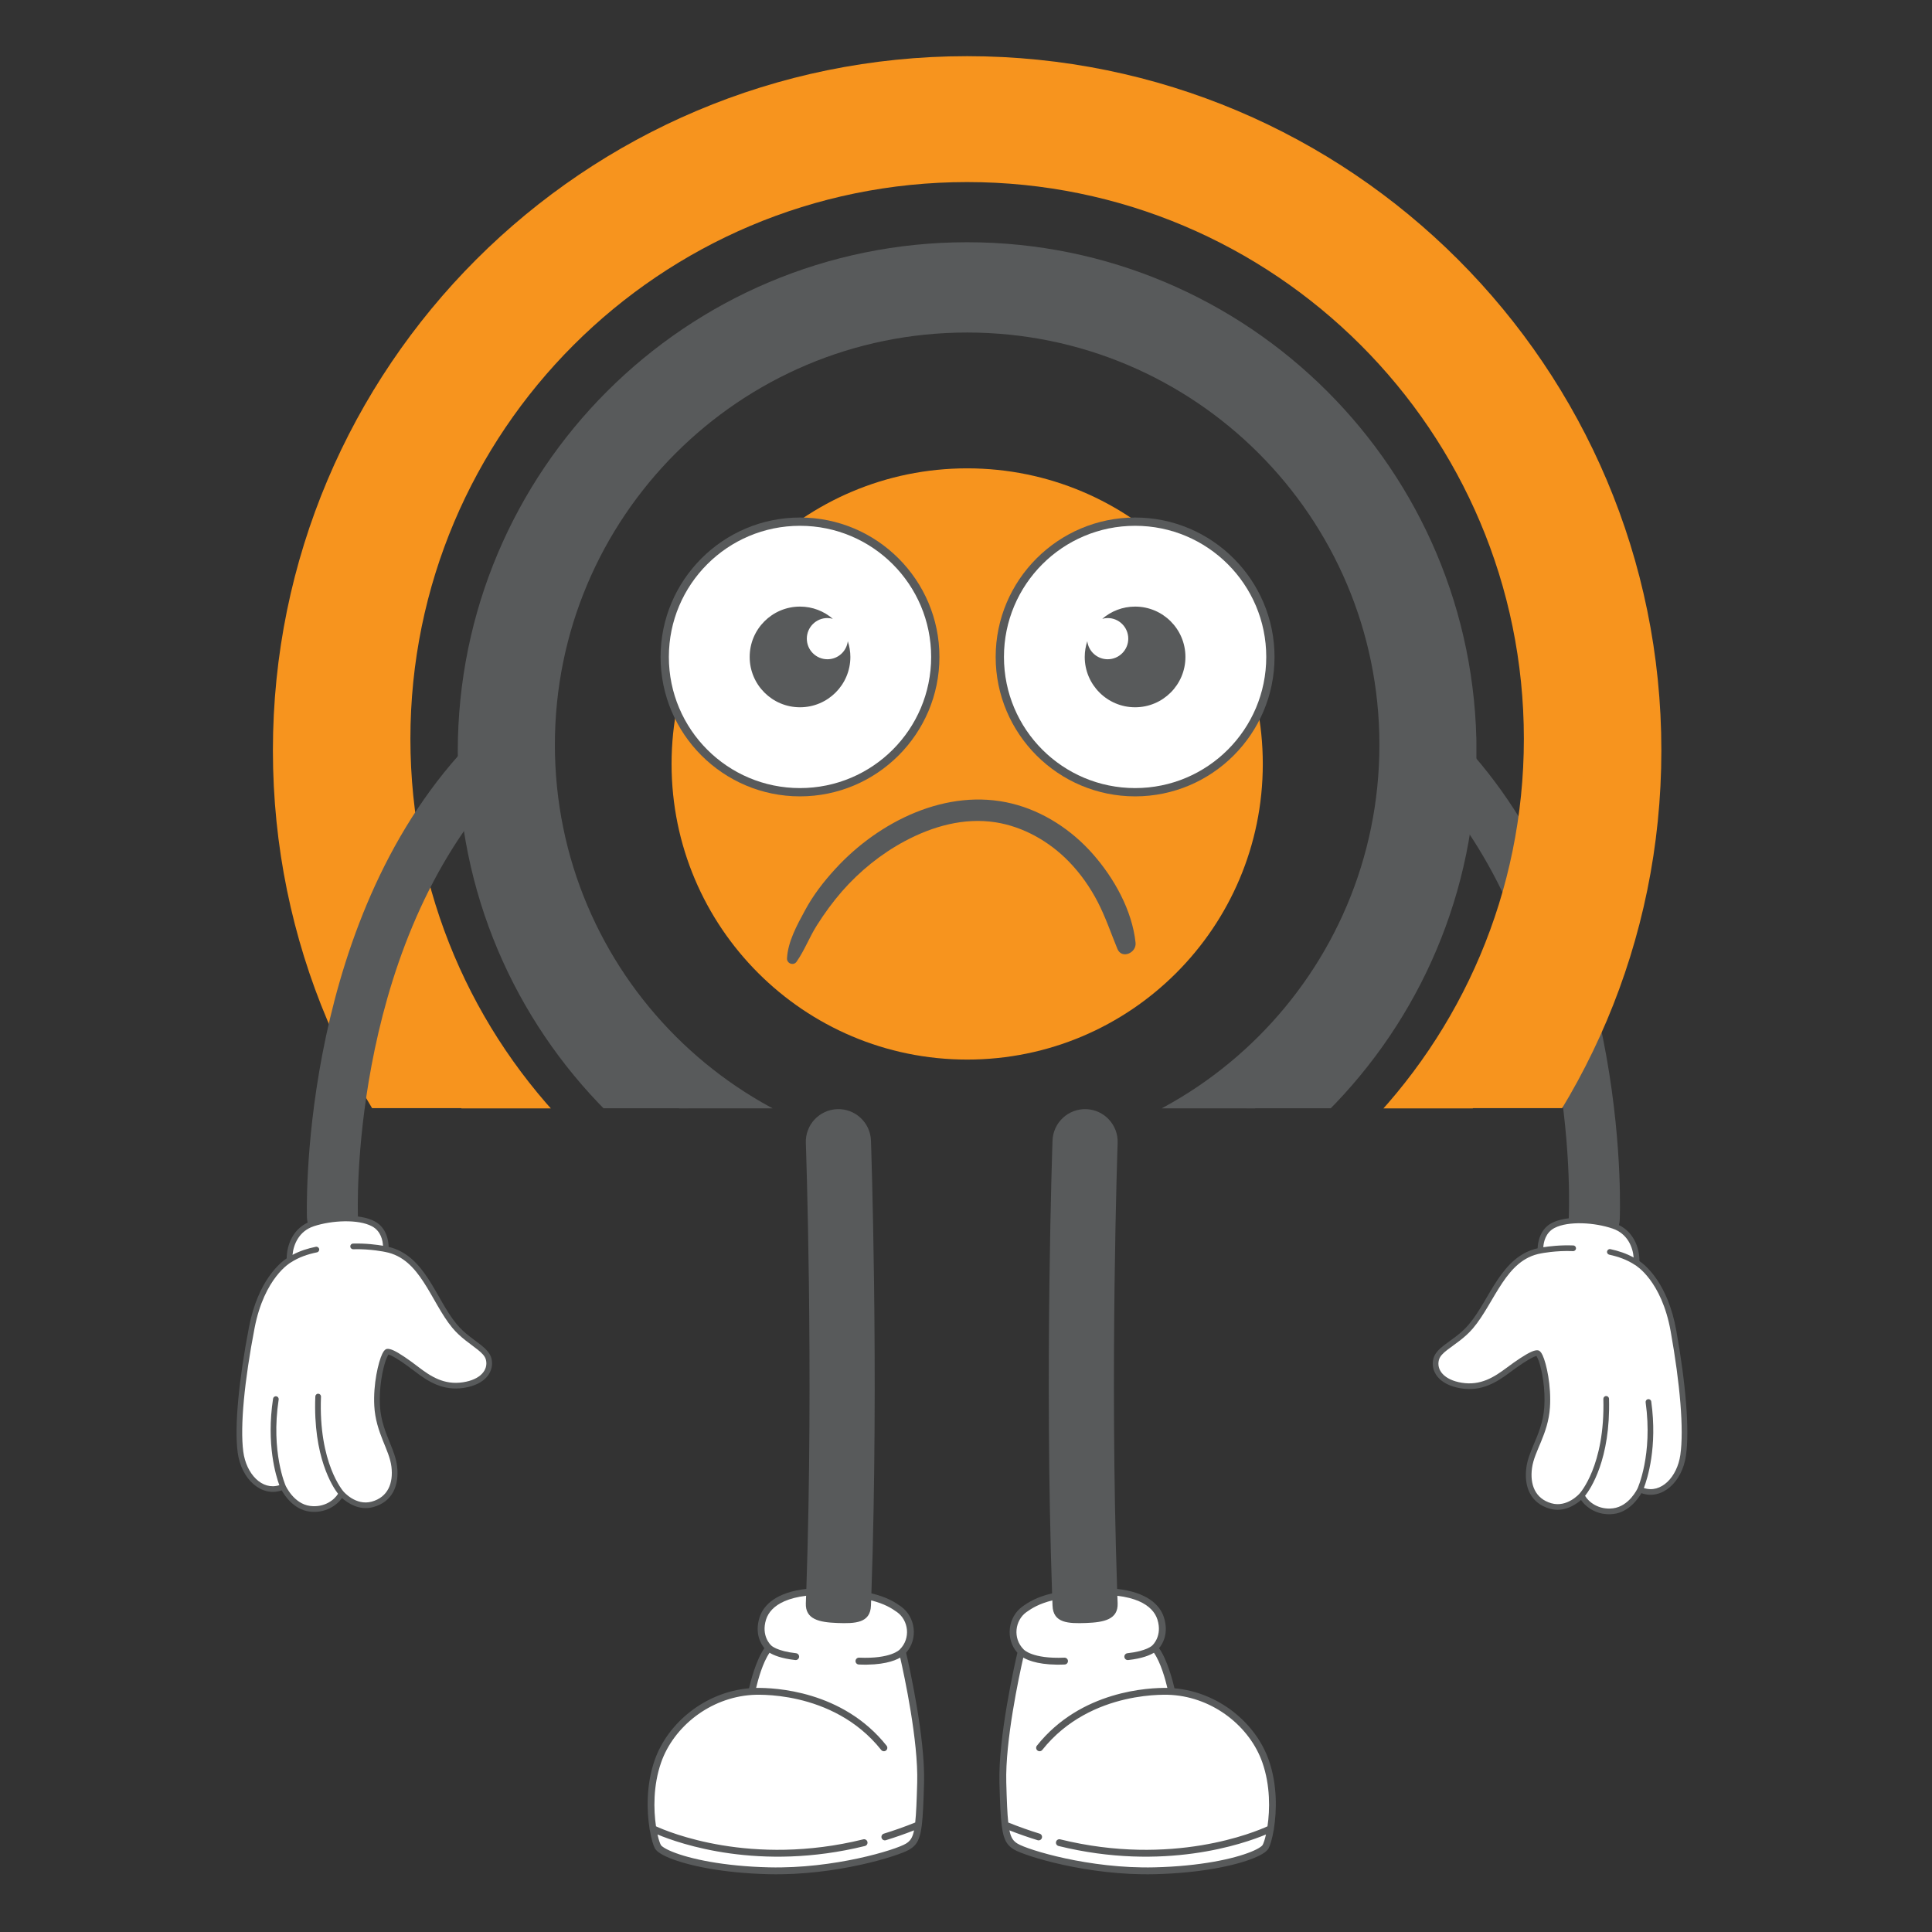 <svg xmlns="http://www.w3.org/2000/svg" xmlns:xlink="http://www.w3.org/1999/xlink" width="4000" zoomAndPan="magnify" viewBox="0 0 3000 3000" height="4000" preserveAspectRatio="xMidYMid meet" version="1.0"><rect x="0" y="0" width="3000" height="3000" fill="#333333" stroke="none"/><defs><clipPath id="de6bc349e7"><path d="M 1042.809 727.242 L 1960.863 727.242 L 1960.863 1645.297 L 1042.809 1645.297 Z M 1042.809 727.242 " clip-rule="nonzero"/></clipPath><clipPath id="c2f11f4d05"><path d="M 1501.836 727.242 C 1248.32 727.242 1042.809 932.758 1042.809 1186.27 C 1042.809 1439.785 1248.32 1645.297 1501.836 1645.297 C 1755.348 1645.297 1960.863 1439.785 1960.863 1186.27 C 1960.863 932.758 1755.348 727.242 1501.836 727.242 Z M 1501.836 727.242 " clip-rule="nonzero"/></clipPath><clipPath id="7f461f351f"><path d="M 2219 1160 L 2516 1160 L 2516 1933 L 2219 1933 Z M 2219 1160 " clip-rule="nonzero"/></clipPath><clipPath id="7cdfcd39d2"><path d="M 2223.438 1147.207 L 2808.012 1256.754 L 2597.344 2380.934 L 2012.77 2271.387 Z M 2223.438 1147.207 " clip-rule="nonzero"/></clipPath><clipPath id="6ba9b8af3c"><path d="M 2223.438 1147.207 L 2808.012 1256.754 L 2597.344 2380.934 L 2012.77 2271.387 Z M 2223.438 1147.207 " clip-rule="nonzero"/></clipPath><clipPath id="baaf9fa763"><path d="M 2229 1895 L 2616 1895 L 2616 2347 L 2229 2347 Z M 2229 1895 " clip-rule="nonzero"/></clipPath><clipPath id="c7407896af"><path d="M 2223.438 1147.207 L 2808.012 1256.754 L 2597.344 2380.934 L 2012.77 2271.387 Z M 2223.438 1147.207 " clip-rule="nonzero"/></clipPath><clipPath id="5a2dba88bf"><path d="M 2223.438 1147.207 L 2808.012 1256.754 L 2597.344 2380.934 L 2012.77 2271.387 Z M 2223.438 1147.207 " clip-rule="nonzero"/></clipPath><clipPath id="31be7dd491"><path d="M 2224 1890 L 2621 1890 L 2621 2352 L 2224 2352 Z M 2224 1890 " clip-rule="nonzero"/></clipPath><clipPath id="d6eff40fa0"><path d="M 2223.438 1147.207 L 2808.012 1256.754 L 2597.344 2380.934 L 2012.77 2271.387 Z M 2223.438 1147.207 " clip-rule="nonzero"/></clipPath><clipPath id="299401e99e"><path d="M 2223.438 1147.207 L 2808.012 1256.754 L 2597.344 2380.934 L 2012.77 2271.387 Z M 2223.438 1147.207 " clip-rule="nonzero"/></clipPath><clipPath id="9c1b97a0f0"><path d="M 529.215 174.656 L 2474.715 174.656 L 2474.715 1721.156 L 529.215 1721.156 Z M 529.215 174.656 " clip-rule="nonzero"/></clipPath><clipPath id="5c2929dca1"><path d="M 710.828 376.156 L 2292.578 376.156 L 2292.578 1720.906 L 710.828 1720.906 Z M 710.828 376.156 " clip-rule="nonzero"/></clipPath><clipPath id="bbacac4a68"><path d="M 423.766 87.227 L 2580 87.227 L 2580 1720.727 L 423.766 1720.727 Z M 423.766 87.227 " clip-rule="nonzero"/></clipPath><clipPath id="0c3df4a388"><path d="M 781.605 436.328 L 2222 436.328 L 2222 1721.078 L 781.605 1721.078 Z M 781.605 436.328 " clip-rule="nonzero"/></clipPath><clipPath id="f7d777de9b"><path d="M 1025.754 803.379 L 1459 803.379 L 1459 1237 L 1025.754 1237 Z M 1025.754 803.379 " clip-rule="nonzero"/></clipPath><clipPath id="e1b7e206ed"><path d="M 1546 803.379 L 1979.004 803.379 L 1979.004 1237 L 1546 1237 Z M 1546 803.379 " clip-rule="nonzero"/></clipPath><clipPath id="63d4fb9bcd"><path d="M 476 1159 L 782 1159 L 782 1929 L 476 1929 Z M 476 1159 " clip-rule="nonzero"/></clipPath><clipPath id="2ba54da91c"><path d="M 192.031 1249.164 L 777.977 1147.199 L 974.062 2274.012 L 388.117 2375.977 Z M 192.031 1249.164 " clip-rule="nonzero"/></clipPath><clipPath id="4c5a15fda9"><path d="M 777.93 1147.207 L 191.984 1249.172 L 388.07 2375.988 L 974.016 2274.023 Z M 777.93 1147.207 " clip-rule="nonzero"/></clipPath><clipPath id="5a4bf4721f"><path d="M 371 1892 L 760 1892 L 760 2344 L 371 2344 Z M 371 1892 " clip-rule="nonzero"/></clipPath><clipPath id="3d81363866"><path d="M 192.031 1249.164 L 777.977 1147.199 L 974.062 2274.012 L 388.117 2375.977 Z M 192.031 1249.164 " clip-rule="nonzero"/></clipPath><clipPath id="0e2f8e0808"><path d="M 777.93 1147.207 L 191.984 1249.172 L 388.07 2375.988 L 974.016 2274.023 Z M 777.93 1147.207 " clip-rule="nonzero"/></clipPath><clipPath id="028a0e833b"><path d="M 367 1887 L 765 1887 L 765 2348 L 367 2348 Z M 367 1887 " clip-rule="nonzero"/></clipPath><clipPath id="22a8338287"><path d="M 192.031 1249.164 L 777.977 1147.199 L 974.062 2274.012 L 388.117 2375.977 Z M 192.031 1249.164 " clip-rule="nonzero"/></clipPath><clipPath id="f1a2cc6130"><path d="M 777.93 1147.207 L 191.984 1249.172 L 388.07 2375.988 L 974.016 2274.023 Z M 777.93 1147.207 " clip-rule="nonzero"/></clipPath></defs><g clip-path="url(#de6bc349e7)"><g clip-path="url(#c2f11f4d05)"><path fill="#f7941e" d="M 1042.809 727.242 L 1960.863 727.242 L 1960.863 1645.297 L 1042.809 1645.297 Z M 1042.809 727.242 " fill-opacity="1" fill-rule="nonzero"/></g></g><g clip-path="url(#7f461f351f)"><g clip-path="url(#7cdfcd39d2)"><g clip-path="url(#6ba9b8af3c)"><path fill="#585a5b" d="M 2515.102 1894.371 C 2515.102 1894.371 2535.609 1458.977 2289.039 1173.887 C 2274.734 1157.355 2249.699 1155.543 2233.164 1169.844 C 2216.629 1184.145 2214.816 1209.18 2229.117 1225.719 C 2456.453 1488.566 2435.969 1890.496 2435.969 1890.496 C 2434.898 1912.332 2451.758 1930.926 2473.598 1931.996 C 2495.43 1933.066 2514.031 1916.203 2515.102 1894.371 Z M 2515.102 1894.371 " fill-opacity="1" fill-rule="evenodd"/></g></g></g><g clip-path="url(#baaf9fa763)"><g clip-path="url(#c7407896af)"><g clip-path="url(#5a2dba88bf)"><path fill="#ffffff" d="M 2392.027 1941.957 C 2392.027 1941.957 2389.82 1914.129 2412.035 1902.758 C 2434.246 1891.387 2476.523 1893.617 2505.668 1903.629 C 2534.816 1913.637 2542.289 1942.824 2541.195 1960.535 C 2541.195 1960.535 2583.797 1984.266 2598.523 2066.438 C 2613.25 2148.605 2619.281 2219.996 2613.586 2259.734 C 2607.898 2299.469 2577.211 2327.066 2546.816 2312.992 C 2546.816 2312.992 2532.754 2343.137 2505.098 2346.488 C 2478.141 2349.754 2460.535 2332.566 2456.043 2322.109 C 2456.043 2322.109 2434.82 2346.305 2407.652 2338.473 C 2380.129 2330.543 2370.75 2306.762 2374.539 2278.992 C 2378.328 2251.219 2399.652 2226 2402.355 2185.113 C 2405.062 2144.23 2393.02 2102.285 2387.43 2101.105 C 2381.84 2099.93 2362.934 2111.855 2342.289 2127.297 C 2321.637 2142.727 2299.676 2156.488 2268.875 2151.426 C 2238.066 2146.363 2225.645 2128.16 2230.016 2110.828 C 2234.391 2093.496 2262.648 2084.715 2283.77 2059.875 C 2317.957 2019.668 2334.422 1952.078 2392.027 1941.957 Z M 2392.027 1941.957 " fill-opacity="1" fill-rule="evenodd"/></g></g></g><g clip-path="url(#31be7dd491)"><g clip-path="url(#d6eff40fa0)"><g clip-path="url(#299401e99e)"><path fill="#585a5b" d="M 2387.617 1938.348 C 2359.617 1944.559 2341.07 1963.973 2325.465 1987.176 C 2309.965 2010.23 2297.414 2037.039 2280.418 2057.023 C 2267.965 2071.66 2252.957 2080.578 2242.039 2089.086 C 2233.73 2095.559 2227.707 2101.977 2225.75 2109.75 C 2220.883 2129.047 2233.855 2150.133 2268.16 2155.77 C 2300.332 2161.059 2323.355 2146.945 2344.922 2130.816 C 2359.082 2120.238 2372.375 2111.309 2380.969 2107.32 C 2382.586 2106.566 2384.008 2106.004 2385.207 2105.676 C 2385.426 2105.617 2385.617 2105.555 2385.801 2105.504 C 2386.52 2106.789 2388.305 2110.109 2389.473 2113.48 C 2394.633 2128.43 2399.816 2156.883 2397.965 2184.82 C 2396.375 2208.789 2388.18 2227.227 2381.129 2244.016 C 2376.16 2255.855 2371.742 2266.922 2370.18 2278.395 C 2366.07 2308.512 2376.59 2334.102 2406.434 2342.699 C 2428.457 2349.047 2446.945 2336.227 2455.004 2329.195 C 2462.668 2340.359 2480.34 2353.922 2505.625 2350.859 C 2529.23 2347.996 2543.746 2327.164 2548.793 2318.559 C 2580.43 2329.949 2612.027 2301.664 2617.949 2260.355 C 2623.68 2220.336 2617.695 2148.422 2602.859 2065.66 C 2589.77 1992.652 2555.047 1964.555 2545.688 1958.18 C 2545.996 1938.93 2537.16 1909.789 2507.098 1899.465 C 2476.883 1889.086 2433.059 1887.051 2410.027 1898.84 C 2390.781 1908.695 2387.938 1929.617 2387.617 1938.348 Z M 2536.723 1952.668 C 2535.469 1936.586 2527.219 1915.684 2504.242 1907.793 C 2476.16 1898.145 2435.441 1895.719 2414.039 1906.676 C 2399.773 1913.977 2396.918 1928.953 2396.438 1936.711 C 2404.965 1935.355 2422.836 1933.09 2443.008 1933.922 C 2445.438 1934.023 2447.324 1936.07 2447.223 1938.504 C 2447.125 1940.93 2445.074 1942.816 2442.645 1942.719 C 2415.633 1941.598 2392.918 1946.27 2392.918 1946.27 L 2392.785 1946.293 C 2365.242 1951.133 2347.684 1969.91 2332.773 1992.09 C 2317.086 2015.414 2304.316 2042.504 2287.121 2062.727 C 2274.23 2077.891 2258.754 2087.219 2247.449 2096.031 C 2240.938 2101.102 2235.82 2105.812 2234.285 2111.906 C 2230.41 2127.273 2242.266 2142.598 2269.586 2147.086 C 2299.02 2151.918 2319.922 2138.516 2339.652 2123.77 C 2354.406 2112.738 2368.301 2103.496 2377.262 2099.332 C 2382.23 2097.027 2386.121 2096.336 2388.332 2096.801 C 2389.312 2097.004 2390.426 2097.512 2391.52 2098.543 C 2392.668 2099.625 2394.047 2101.629 2395.383 2104.52 C 2401.402 2117.516 2408.973 2151.809 2406.75 2185.406 C 2405.359 2206.395 2399.227 2223.367 2392.922 2238.648 C 2386.934 2253.16 2380.75 2266.051 2378.902 2279.586 C 2375.434 2305.016 2383.668 2326.98 2408.867 2334.246 C 2433.531 2341.348 2452.734 2319.207 2452.734 2319.207 L 2452.828 2319.102 C 2452.828 2319.102 2492.48 2276.164 2489.684 2172.27 C 2489.617 2169.844 2491.535 2167.82 2493.961 2167.758 C 2496.391 2167.688 2498.418 2169.609 2498.48 2172.035 C 2501.016 2266.113 2469.637 2312.168 2461.277 2322.715 C 2466.742 2332.129 2482.137 2344.832 2504.566 2342.117 C 2529.672 2339.074 2542.477 2311.887 2542.824 2311.145 C 2542.824 2311.145 2566.668 2259.254 2555.344 2177.57 C 2555.008 2175.164 2556.691 2172.941 2559.102 2172.605 C 2561.504 2172.27 2563.73 2173.953 2564.059 2176.363 C 2573.867 2247.09 2558.055 2296.258 2552.574 2310.559 C 2579.102 2319.449 2604.246 2293.906 2609.23 2259.109 C 2614.887 2219.66 2608.812 2148.793 2594.195 2067.211 C 2580.031 1988.199 2539.676 1964.738 2539.062 1964.387 L 2538.902 1964.293 L 2538.805 1964.23 C 2538.789 1964.219 2538.77 1964.203 2538.746 1964.195 C 2526.602 1956.117 2512.867 1951.289 2498.855 1948.277 C 2496.48 1947.766 2494.965 1945.422 2495.48 1943.051 C 2495.988 1940.672 2498.328 1939.156 2500.707 1939.672 C 2513.191 1942.352 2525.453 1946.418 2536.723 1952.668 Z M 2536.723 1952.668 " fill-opacity="1" fill-rule="evenodd"/></g></g></g><g clip-path="url(#9c1b97a0f0)"><path fill="#f7941e" d="M 1501.746 174.656 C 1770.32 174.656 2013.449 283.512 2189.438 459.5 C 2365.453 635.516 2474.309 878.645 2474.309 1147.191 C 2474.309 1415.734 2365.453 1658.891 2189.438 1834.879 C 2013.449 2010.898 1770.32 2119.75 1501.746 2119.75 C 1233.203 2119.75 990.074 2010.898 814.059 1834.879 C 638.066 1658.891 529.215 1415.734 529.215 1147.191 C 529.215 878.645 638.066 635.516 814.059 459.5 C 990.074 283.512 1233.203 174.656 1501.746 174.656 Z M 2113.039 535.926 C 1956.617 379.473 1740.477 282.715 1501.746 282.715 C 1263.047 282.715 1046.906 379.473 890.484 535.926 C 734.031 692.348 637.27 908.461 637.27 1147.191 C 637.27 1385.918 734.031 1602.059 890.484 1758.48 C 1046.906 1914.934 1263.047 2011.695 1501.746 2011.695 C 1740.477 2011.695 1956.617 1914.934 2113.039 1758.48 C 2269.492 1602.059 2366.254 1385.918 2366.254 1147.191 C 2366.254 908.461 2269.492 692.348 2113.039 535.926 " fill-opacity="1" fill-rule="nonzero"/></g><g clip-path="url(#5c2929dca1)"><path fill="#585a5b" d="M 1501.762 376.156 C 1720.188 376.156 1917.918 464.684 2061.043 607.812 C 2204.195 750.965 2292.723 948.691 2292.723 1167.094 C 2292.723 1385.496 2204.195 1583.246 2061.043 1726.375 C 1917.918 1869.527 1720.188 1958.055 1501.762 1958.055 C 1283.359 1958.055 1085.633 1869.527 942.48 1726.375 C 799.355 1583.246 710.828 1385.496 710.828 1167.094 C 710.828 948.691 799.355 750.965 942.48 607.812 C 1085.633 464.684 1283.359 376.156 1501.762 376.156 Z M 1998.914 669.969 C 1871.695 542.73 1695.914 464.035 1501.762 464.035 C 1307.633 464.035 1131.852 542.73 1004.637 669.969 C 877.398 797.184 798.707 972.941 798.707 1167.094 C 798.707 1361.246 877.398 1537.027 1004.637 1664.242 C 1131.852 1791.48 1307.633 1870.176 1501.762 1870.176 C 1695.914 1870.176 1871.695 1791.48 1998.914 1664.242 C 2126.148 1537.027 2204.844 1361.246 2204.844 1167.094 C 2204.844 972.941 2126.148 797.184 1998.914 669.969 " fill-opacity="1" fill-rule="nonzero"/></g><g clip-path="url(#bbacac4a68)"><path fill="#f7941e" d="M 1501.738 87.227 C 1799.434 87.227 2068.918 207.883 2263.988 402.953 C 2459.09 598.055 2579.746 867.539 2579.746 1165.203 C 2579.746 1462.867 2459.09 1732.383 2263.988 1927.453 C 2068.918 2122.555 1799.434 2243.207 1501.738 2243.207 C 1204.078 2243.207 934.59 2122.555 739.488 1927.453 C 544.418 1732.383 423.766 1462.867 423.766 1165.203 C 423.766 867.539 544.418 598.055 739.488 402.953 C 934.59 207.883 1204.078 87.227 1501.738 87.227 Z M 2179.309 487.664 C 2005.926 314.25 1766.352 207 1501.738 207 C 1237.156 207 997.582 314.25 824.203 487.664 C 650.789 661.047 543.535 900.59 543.535 1165.203 C 543.535 1429.816 650.789 1669.391 824.203 1842.773 C 997.582 2016.184 1237.156 2123.438 1501.738 2123.438 C 1766.352 2123.438 2005.926 2016.184 2179.309 1842.773 C 2352.723 1669.391 2459.973 1429.816 2459.973 1165.203 C 2459.973 900.59 2352.723 661.047 2179.309 487.664 " fill-opacity="1" fill-rule="nonzero"/></g><g clip-path="url(#0c3df4a388)"><path fill="#585a5b" d="M 1501.77 436.328 C 1700.648 436.328 1880.684 516.934 2011.004 647.254 C 2141.344 777.598 2221.949 957.633 2221.949 1156.492 C 2221.949 1355.352 2141.344 1535.406 2011.004 1665.727 C 1880.684 1796.066 1700.648 1876.672 1501.77 1876.672 C 1302.91 1876.672 1122.875 1796.066 992.531 1665.727 C 862.211 1535.406 781.605 1355.352 781.605 1156.492 C 781.605 957.633 862.211 777.598 992.531 647.254 C 1122.875 516.934 1302.91 436.328 1501.77 436.328 Z M 1954.43 703.848 C 1838.598 587.996 1678.547 516.344 1501.77 516.344 C 1325.008 516.344 1164.957 587.996 1049.125 703.848 C 933.273 819.68 861.621 979.711 861.621 1156.492 C 861.621 1333.27 933.273 1493.32 1049.125 1609.152 C 1164.957 1725.004 1325.008 1796.656 1501.77 1796.656 C 1678.547 1796.656 1838.598 1725.004 1954.43 1609.152 C 2070.281 1493.32 2141.934 1333.27 2141.934 1156.492 C 2141.934 979.711 2070.281 819.68 1954.43 703.848 " fill-opacity="1" fill-rule="nonzero"/></g><path fill="#ffffff" d="M 1193.969 2558.977 C 1193.969 2558.977 1175.117 2542.938 1184.457 2513.211 C 1192.211 2488.547 1223.305 2467.059 1297.32 2471.871 C 1360.609 2475.977 1381.582 2488.629 1396.027 2498.941 C 1416.434 2513.52 1420.551 2545.414 1401.168 2564.801 C 1401.168 2564.801 1431.668 2691.617 1429.539 2768.227 C 1427.418 2844.84 1425.258 2857.832 1409.309 2867.449 C 1393.363 2877.066 1296.773 2907.395 1193.969 2904.922 C 1091.16 2902.453 1028.141 2879.617 1021.5 2867.449 C 1014.863 2855.281 1001.43 2792.762 1021.5 2735.184 C 1041.57 2677.602 1099.719 2630.922 1167.414 2626.566 C 1167.414 2626.566 1177.109 2578.5 1193.969 2558.977 Z M 1792.801 2558.977 C 1792.801 2558.977 1811.652 2542.938 1802.312 2513.211 C 1794.562 2488.547 1763.469 2467.059 1689.453 2471.871 C 1626.16 2475.977 1605.184 2488.629 1590.742 2498.941 C 1570.328 2513.52 1566.211 2545.414 1585.602 2564.801 C 1585.602 2564.801 1555.102 2691.617 1557.223 2768.227 C 1559.352 2844.84 1561.512 2857.832 1577.465 2867.449 C 1593.41 2877.066 1690 2907.395 1792.801 2904.922 C 1895.605 2902.453 1958.629 2879.617 1965.266 2867.449 C 1971.906 2855.281 1985.34 2792.762 1965.266 2735.184 C 1945.191 2677.602 1887.051 2630.922 1819.355 2626.566 C 1819.355 2626.566 1809.66 2578.5 1792.801 2558.977 Z M 1792.801 2558.977 " fill-opacity="1" fill-rule="evenodd"/><path fill="#585a5b" d="M 1252.098 2467.223 C 1206.562 2472.352 1185.723 2491.434 1179.379 2511.617 C 1171.645 2536.219 1181.309 2552.445 1186.965 2559.305 C 1174.133 2577.359 1165.707 2610.234 1163.07 2621.559 C 1094.906 2627.594 1036.801 2675.125 1016.473 2733.426 C 1003.129 2771.703 1004.27 2812.094 1008.605 2839.359 C 1008.578 2840.086 1008.703 2840.812 1008.957 2841.48 C 1011.328 2855.488 1014.5 2865.738 1016.828 2869.996 C 1017.902 2871.969 1019.965 2874.25 1023.195 2876.562 C 1027.035 2879.312 1032.742 2882.336 1040.254 2885.379 C 1067.871 2896.559 1120.98 2908.492 1193.836 2910.246 C 1298.039 2912.746 1395.895 2881.762 1412.059 2872.004 C 1421.219 2866.48 1426.613 2860.113 1429.832 2844 C 1430.383 2841.219 1430.879 2838.121 1431.312 2834.633 C 1431.34 2834.453 1431.363 2834.277 1431.375 2834.098 C 1433.121 2819.797 1434.016 2799.168 1434.863 2768.375 C 1436.816 2697.98 1411.453 2585.484 1407.008 2566.363 C 1426.375 2544.453 1421.281 2510.438 1399.117 2494.609 C 1389.66 2487.855 1377.496 2480.039 1353.098 2474.156 C 1365.023 2127.855 1352.414 1771.051 1352.414 1771.051 C 1351.426 1743.148 1327.973 1721.293 1300.07 1722.277 C 1272.164 1723.266 1250.316 1746.727 1251.301 1774.621 C 1251.301 1774.621 1263.711 2125.508 1252.098 2467.223 Z M 1633.676 2474.156 C 1621.746 2127.855 1634.359 1771.051 1634.359 1771.051 C 1635.344 1743.148 1658.797 1721.293 1686.703 1722.277 C 1714.605 1723.266 1736.453 1746.727 1735.469 1774.621 C 1735.469 1774.621 1723.059 2125.508 1734.672 2467.223 C 1780.207 2472.352 1801.047 2491.434 1807.391 2511.617 C 1815.121 2536.219 1805.461 2552.445 1799.805 2559.305 C 1812.633 2577.359 1821.062 2610.234 1823.695 2621.559 C 1891.863 2627.594 1949.969 2675.125 1970.297 2733.426 C 1983.641 2771.703 1982.496 2812.094 1978.164 2839.359 C 1978.195 2840.086 1978.07 2840.812 1977.812 2841.48 C 1975.441 2855.488 1972.27 2865.738 1969.941 2869.996 C 1968.867 2871.969 1966.801 2874.25 1963.574 2876.562 C 1959.734 2879.312 1954.027 2882.336 1946.516 2885.379 C 1918.895 2896.559 1865.789 2908.492 1792.934 2910.246 C 1688.734 2912.746 1590.879 2881.762 1574.715 2872.004 C 1565.555 2866.48 1560.152 2860.113 1556.938 2844 C 1556.387 2841.219 1555.895 2838.121 1555.461 2834.633 C 1555.43 2834.453 1555.406 2834.277 1555.395 2834.098 C 1553.641 2819.797 1552.758 2799.168 1551.902 2768.375 C 1549.953 2697.98 1575.32 2585.48 1579.77 2566.367 C 1560.391 2544.453 1565.48 2510.438 1587.645 2494.609 C 1597.109 2487.855 1609.27 2480.039 1633.676 2474.156 Z M 1735.047 2477.918 C 1735.184 2481.785 1735.32 2485.652 1735.469 2489.527 C 1736.395 2514.559 1714.605 2519.133 1686.703 2520.168 C 1658.797 2521.207 1635.367 2520.418 1634.359 2493.281 C 1634.258 2490.535 1634.156 2487.785 1634.062 2485.062 C 1613.18 2490.387 1602.332 2497.215 1593.836 2503.277 C 1575.949 2516.051 1572.371 2543.996 1589.332 2561.004 C 1589.406 2561.074 1589.477 2561.148 1589.543 2561.223 L 1589.617 2561.309 L 1589.707 2561.406 C 1589.707 2561.406 1602.883 2576.176 1652.77 2574.016 C 1655.703 2573.891 1658.191 2576.164 1658.316 2579.105 C 1658.441 2582.039 1656.168 2584.527 1653.227 2584.652 C 1617.297 2586.211 1598.18 2579.289 1588.945 2573.941 C 1582.414 2602.684 1560.754 2703.398 1562.547 2768.078 C 1563.336 2796.539 1564.109 2816.121 1565.617 2829.969 C 1582.152 2836.641 1598.398 2842.375 1614.324 2847.273 C 1617.137 2848.137 1618.715 2851.117 1617.848 2853.926 C 1616.988 2856.738 1614.004 2858.312 1611.195 2857.449 C 1596.855 2853.043 1582.258 2847.965 1567.43 2842.152 C 1569.812 2853.922 1573.465 2858.824 1580.215 2862.887 C 1595.945 2872.379 1691.266 2902.035 1792.676 2899.602 C 1863.746 2897.891 1915.578 2886.41 1942.52 2875.504 C 1949.043 2872.867 1954.031 2870.293 1957.371 2867.906 C 1958.926 2866.789 1960.074 2865.844 1960.59 2864.895 C 1962.148 2862.047 1964.066 2856.352 1965.809 2848.559 C 1931.559 2862.898 1807.094 2906.715 1643.734 2866.457 C 1640.875 2865.754 1639.133 2862.867 1639.836 2860.016 C 1640.535 2857.16 1643.422 2855.414 1646.281 2856.121 C 1820.508 2899.055 1949.512 2844.469 1968.137 2835.914 C 1971.961 2810.371 1972.699 2772.672 1960.242 2736.938 C 1940.816 2681.219 1884.52 2636.094 1819.02 2631.883 L 1818.941 2631.875 C 1818.941 2631.875 1694.277 2621.996 1618.43 2717.309 C 1616.602 2719.609 1613.246 2719.988 1610.945 2718.16 C 1608.648 2716.328 1608.266 2712.98 1610.098 2710.68 C 1678.367 2624.891 1784.426 2620.531 1812.672 2620.988 C 1809.758 2608.605 1802.559 2581.84 1791.785 2566.367 C 1785.859 2570.012 1773.832 2575.297 1751.812 2577.715 C 1748.887 2578.035 1746.258 2575.926 1745.938 2573.004 C 1745.613 2570.082 1747.723 2567.449 1750.648 2567.129 C 1780.445 2563.863 1788.871 2555.383 1788.871 2555.383 L 1788.965 2555.281 C 1789.094 2555.152 1789.227 2555.027 1789.367 2554.91 C 1789.887 2554.438 1805.262 2540.367 1797.227 2514.809 C 1793.734 2503.688 1784.824 2493.445 1768.602 2486.363 C 1759.641 2482.457 1748.566 2479.527 1735.047 2477.918 Z M 1251.723 2477.918 C 1238.203 2479.527 1227.125 2482.457 1218.172 2486.363 C 1201.945 2493.445 1193.035 2503.688 1189.535 2514.809 C 1181.504 2540.367 1196.879 2554.441 1197.402 2554.91 C 1197.539 2555.027 1197.676 2555.152 1197.801 2555.281 L 1197.895 2555.383 C 1197.895 2555.383 1206.324 2563.863 1236.125 2567.129 C 1239.039 2567.449 1241.156 2570.082 1240.836 2573.004 C 1240.516 2575.926 1237.883 2578.035 1234.961 2577.715 C 1212.938 2575.297 1200.914 2570.012 1194.977 2566.367 C 1184.215 2581.84 1177.016 2608.605 1174.098 2620.988 C 1202.344 2620.531 1308.402 2624.891 1376.676 2710.68 C 1378.504 2712.98 1378.125 2716.328 1375.824 2718.16 C 1373.527 2719.988 1370.168 2719.609 1368.34 2717.309 C 1292.496 2621.996 1167.828 2631.875 1167.828 2631.875 L 1167.754 2631.883 C 1102.25 2636.094 1045.949 2681.219 1026.531 2736.938 C 1014.074 2772.672 1014.809 2810.371 1018.637 2835.914 C 1037.258 2844.469 1166.262 2899.055 1340.488 2856.121 C 1343.34 2855.414 1346.227 2857.16 1346.934 2860.016 C 1347.637 2862.867 1345.891 2865.754 1343.039 2866.457 C 1179.668 2906.715 1055.207 2862.898 1020.965 2848.559 C 1022.703 2856.352 1024.625 2862.047 1026.172 2864.895 C 1026.695 2865.844 1027.844 2866.789 1029.398 2867.906 C 1032.73 2870.293 1037.727 2872.867 1044.25 2875.504 C 1071.191 2886.41 1123.023 2897.891 1194.094 2899.602 C 1295.508 2902.035 1390.824 2872.379 1406.555 2862.887 C 1413.301 2858.824 1416.953 2853.922 1419.34 2842.152 C 1404.512 2847.965 1389.91 2853.043 1375.574 2857.449 C 1372.766 2858.312 1369.785 2856.738 1368.914 2853.93 C 1368.055 2851.117 1369.637 2848.137 1372.445 2847.273 C 1388.367 2842.375 1404.621 2836.641 1421.148 2829.969 C 1422.66 2816.121 1423.43 2796.539 1424.219 2768.078 C 1426.02 2703.398 1404.359 2602.684 1397.824 2573.941 C 1388.586 2579.289 1369.469 2586.211 1333.547 2584.652 C 1330.605 2584.531 1328.324 2582.039 1328.453 2579.105 C 1328.578 2576.164 1331.066 2573.891 1334.004 2574.016 C 1383.879 2576.176 1397.062 2561.406 1397.062 2561.406 L 1397.176 2561.277 L 1397.223 2561.223 C 1397.293 2561.148 1397.367 2561.074 1397.438 2561.004 C 1414.398 2543.996 1410.82 2516.051 1392.934 2503.277 C 1384.434 2497.215 1373.59 2490.387 1352.711 2485.062 C 1352.609 2487.785 1352.508 2490.535 1352.406 2493.281 C 1351.402 2520.418 1327.965 2521.207 1300.07 2520.168 C 1272.164 2519.133 1250.375 2514.559 1251.301 2489.527 C 1251.445 2485.652 1251.586 2481.785 1251.723 2477.918 Z M 1251.723 2477.918 " fill-opacity="1" fill-rule="evenodd"/><g clip-path="url(#f7d777de9b)"><path fill="#585a5b" d="M 1242.184 1236.59 C 1122.836 1236.59 1025.742 1139.473 1025.742 1020.094 C 1025.742 900.727 1122.844 803.602 1242.199 803.602 C 1361.598 803.602 1458.734 900.727 1458.734 1020.094 C 1458.734 1139.473 1361.59 1236.59 1242.184 1236.59 " fill-opacity="1" fill-rule="nonzero"/></g><path fill="#ffffff" d="M 1445.879 1020.102 C 1445.879 907.617 1354.754 816.461 1242.207 816.461 C 1129.789 816.461 1038.602 907.617 1038.602 1020.102 C 1038.602 1132.574 1129.789 1223.73 1242.184 1223.73 C 1354.754 1223.73 1445.879 1132.574 1445.879 1020.102 " fill-opacity="1" fill-rule="nonzero"/><path fill="#585a5b" d="M 1242.223 941.914 C 1261.773 941.914 1279.562 949.102 1293.246 960.945 C 1290.543 960.191 1287.789 959.695 1284.832 959.695 C 1267.184 959.695 1252.832 974.008 1252.832 991.672 C 1252.832 1009.379 1267.184 1023.695 1284.824 1023.695 C 1301.199 1023.695 1314.527 1011.426 1316.48 995.672 C 1318.988 1003.355 1320.449 1011.543 1320.449 1020.102 C 1320.449 1063.273 1285.422 1098.262 1242.223 1098.262 C 1199.074 1098.262 1164.062 1063.273 1164.109 1020.102 C 1164.062 976.934 1199.043 941.914 1242.223 941.914 " fill-opacity="1" fill-rule="nonzero"/><g clip-path="url(#e1b7e206ed)"><path fill="#585a5b" d="M 1762.629 1236.59 C 1643.219 1236.59 1546.078 1139.473 1546.078 1020.094 C 1546.078 900.727 1643.211 803.602 1762.598 803.602 C 1881.969 803.602 1979.086 900.727 1979.086 1020.094 C 1979.086 1139.473 1881.984 1236.59 1762.629 1236.59 " fill-opacity="1" fill-rule="nonzero"/></g><path fill="#ffffff" d="M 1558.941 1020.102 C 1558.941 907.617 1650.074 816.461 1762.598 816.461 C 1875.031 816.461 1966.227 907.617 1966.227 1020.102 C 1966.227 1132.574 1875.031 1223.73 1762.629 1223.73 C 1650.074 1223.73 1558.941 1132.574 1558.941 1020.102 " fill-opacity="1" fill-rule="nonzero"/><path fill="#585a5b" d="M 1762.598 941.914 C 1743.062 941.914 1725.273 949.102 1711.574 960.945 C 1714.277 960.191 1717.031 959.695 1719.973 959.695 C 1737.629 959.695 1751.973 974.008 1751.973 991.672 C 1751.973 1009.379 1737.629 1023.695 1719.996 1023.695 C 1703.629 1023.695 1690.293 1011.426 1688.336 995.672 C 1685.848 1003.355 1684.371 1011.543 1684.371 1020.102 C 1684.371 1063.273 1719.406 1098.262 1762.582 1098.262 C 1805.742 1098.262 1840.754 1063.273 1840.723 1020.102 C 1840.754 976.934 1805.781 941.914 1762.598 941.914 " fill-opacity="1" fill-rule="nonzero"/><g clip-path="url(#63d4fb9bcd)"><g clip-path="url(#2ba54da91c)"><g clip-path="url(#4c5a15fda9)"><path fill="#585a5b" d="M 476.609 1890.527 C 476.609 1890.527 461.746 1454.906 711.988 1173.035 C 726.504 1156.691 751.562 1155.199 767.91 1169.715 C 784.258 1184.23 785.746 1209.285 771.23 1225.637 C 540.512 1485.52 555.785 1887.68 555.785 1887.68 C 556.574 1909.527 539.477 1927.902 517.625 1928.691 C 495.777 1929.477 477.395 1912.375 476.609 1890.527 Z M 476.609 1890.527 " fill-opacity="1" fill-rule="evenodd"/></g></g></g><g clip-path="url(#5a4bf4721f)"><g clip-path="url(#3d81363866)"><g clip-path="url(#0e2f8e0808)"><path fill="#ffffff" d="M 599.059 1939.707 C 599.059 1939.707 601.625 1911.91 579.559 1900.254 C 557.496 1888.594 515.195 1890.277 485.922 1899.906 C 456.648 1909.539 448.797 1938.625 449.66 1956.348 C 449.66 1956.348 406.758 1979.523 390.965 2061.5 C 375.176 2143.473 368.219 2214.777 373.398 2254.586 C 378.574 2294.391 408.898 2322.387 439.473 2308.707 C 439.473 2308.707 453.145 2339.027 480.754 2342.738 C 507.668 2346.352 525.496 2329.395 530.121 2318.996 C 530.121 2318.996 551.027 2343.465 578.297 2335.988 C 605.918 2328.414 615.605 2304.754 612.176 2276.938 C 608.75 2249.117 587.754 2223.629 585.582 2182.707 C 583.402 2141.797 595.988 2100.008 601.594 2098.898 C 607.195 2097.797 625.949 2109.969 646.391 2125.672 C 666.84 2141.371 688.621 2155.414 719.484 2150.754 C 750.355 2146.09 763.012 2128.051 758.867 2110.66 C 754.719 2093.273 726.578 2084.125 705.777 2059.016 C 672.113 2018.371 656.527 1950.574 599.059 1939.707 Z M 599.059 1939.707 " fill-opacity="1" fill-rule="evenodd"/></g></g></g><g clip-path="url(#028a0e833b)"><g clip-path="url(#22a8338287)"><g clip-path="url(#f1a2cc6130)"><path fill="#585a5b" d="M 603.512 1936.152 C 631.43 1942.727 649.727 1962.383 665.031 1985.785 C 680.227 2009.039 692.434 2036.008 709.168 2056.207 C 721.43 2071.008 736.32 2080.117 747.125 2088.766 C 755.352 2095.344 761.289 2101.84 763.148 2109.641 C 767.762 2129 754.52 2149.914 720.145 2155.105 C 687.906 2159.977 665.066 2145.566 643.711 2129.16 C 629.691 2118.398 616.516 2109.297 607.973 2105.199 C 606.367 2104.422 604.949 2103.844 603.754 2103.5 C 603.535 2103.438 603.348 2103.375 603.164 2103.32 C 602.43 2104.594 600.598 2107.895 599.391 2111.246 C 594.035 2126.129 588.484 2154.512 589.973 2182.473 C 591.254 2206.461 599.207 2225 606.043 2241.883 C 610.859 2253.785 615.129 2264.906 616.547 2276.398 C 620.262 2306.566 609.414 2332.02 579.461 2340.23 C 557.355 2346.289 539.039 2333.23 531.066 2326.098 C 523.262 2337.156 505.414 2350.492 480.172 2347.102 C 456.602 2343.934 442.359 2322.918 437.426 2314.246 C 405.645 2325.223 374.414 2296.531 369.027 2255.152 C 363.816 2215.062 370.734 2143.23 386.641 2060.668 C 400.672 1987.836 435.758 1960.191 445.199 1953.938 C 445.141 1934.684 454.352 1905.66 484.547 1895.727 C 514.895 1885.738 558.738 1884.273 581.613 1896.359 C 600.734 1906.461 603.309 1927.422 603.512 1936.152 Z M 454.234 1948.543 C 455.699 1932.477 464.215 1911.684 487.293 1904.09 C 515.496 1894.809 556.246 1892.91 577.504 1904.145 C 591.676 1911.629 594.332 1926.641 594.715 1934.402 C 586.203 1932.938 568.363 1930.441 548.188 1931.012 C 545.754 1931.082 543.84 1933.105 543.91 1935.535 C 543.977 1937.965 546.004 1939.875 548.434 1939.812 C 575.461 1939.039 598.109 1944.008 598.109 1944.008 L 598.242 1944.031 C 625.719 1949.227 643.035 1968.234 657.656 1990.602 C 673.039 2014.129 685.457 2041.383 702.391 2061.828 C 715.086 2077.156 730.434 2086.684 741.629 2095.641 C 748.07 2100.797 753.129 2105.57 754.586 2111.684 C 758.258 2127.102 746.207 2142.27 718.832 2146.402 C 689.34 2150.855 668.609 2137.184 649.07 2122.18 C 634.461 2110.961 620.688 2101.539 611.785 2097.258 C 606.848 2094.891 602.965 2094.148 600.746 2094.586 C 599.762 2094.773 598.645 2095.27 597.535 2096.285 C 596.371 2097.352 594.969 2099.336 593.598 2102.211 C 587.41 2115.129 579.395 2149.32 581.184 2182.941 C 582.301 2203.949 588.215 2221 594.316 2236.363 C 600.121 2250.949 606.137 2263.918 607.809 2277.477 C 610.945 2302.949 602.426 2324.805 577.137 2331.742 C 552.383 2338.523 533.469 2316.137 533.469 2316.137 L 533.375 2316.031 C 533.375 2316.031 494.285 2272.582 498.426 2168.734 C 498.523 2166.309 496.633 2164.262 494.207 2164.168 C 491.777 2164.062 489.727 2165.961 489.633 2168.387 C 485.879 2262.422 516.656 2308.879 524.883 2319.535 C 519.293 2328.879 503.734 2341.379 481.344 2338.375 C 456.277 2335.008 443.828 2307.652 443.492 2306.91 C 443.492 2306.91 420.32 2254.711 432.703 2173.184 C 433.066 2170.781 431.414 2168.539 429.012 2168.172 C 426.613 2167.805 424.363 2169.461 424.004 2171.863 C 413.277 2242.457 428.453 2291.828 433.75 2306.195 C 407.105 2314.742 382.293 2288.875 377.762 2254.02 C 372.621 2214.496 379.609 2143.715 395.285 2062.328 C 410.469 1983.508 451.125 1960.574 451.742 1960.23 L 451.906 1960.137 L 452.004 1960.074 C 452.02 1960.066 452.039 1960.051 452.062 1960.043 C 464.312 1952.121 478.105 1947.473 492.156 1944.641 C 494.539 1944.164 496.082 1941.836 495.602 1939.457 C 495.121 1937.074 492.801 1935.527 490.418 1936.012 C 477.898 1938.531 465.586 1942.438 454.234 1948.543 Z M 454.234 1948.543 " fill-opacity="1" fill-rule="evenodd"/></g></g></g><path fill="#585a5b" d="M 1236.895 1493.383 C 1249.223 1475.879 1256.902 1454.98 1268.512 1436.762 C 1280.121 1418.363 1293.16 1400.5 1307.449 1384.07 C 1334.957 1352.633 1368.359 1325.66 1405.156 1306.012 C 1448.383 1282.969 1496.965 1269.215 1546.086 1276.898 C 1589.133 1283.684 1629.5 1306.727 1659.688 1337.805 C 1677.727 1356.383 1692.555 1377.461 1704.52 1400.5 C 1716.668 1424.078 1725.062 1448.906 1735.062 1473.379 C 1741.852 1489.988 1765.074 1479.629 1763.285 1463.734 C 1757.926 1413.539 1730.062 1363.707 1697.195 1326.375 C 1664.332 1288.863 1620.035 1259.75 1571.449 1247.781 C 1470.352 1222.777 1364.609 1275.469 1297.09 1349.238 C 1278.871 1369.066 1262.438 1390.32 1249.758 1414.078 C 1237.609 1436.402 1223.32 1462.48 1222.07 1488.203 C 1221.715 1496.242 1232.254 1499.992 1236.895 1493.383 Z M 1236.895 1493.383 " fill-opacity="1" fill-rule="nonzero"/></svg>